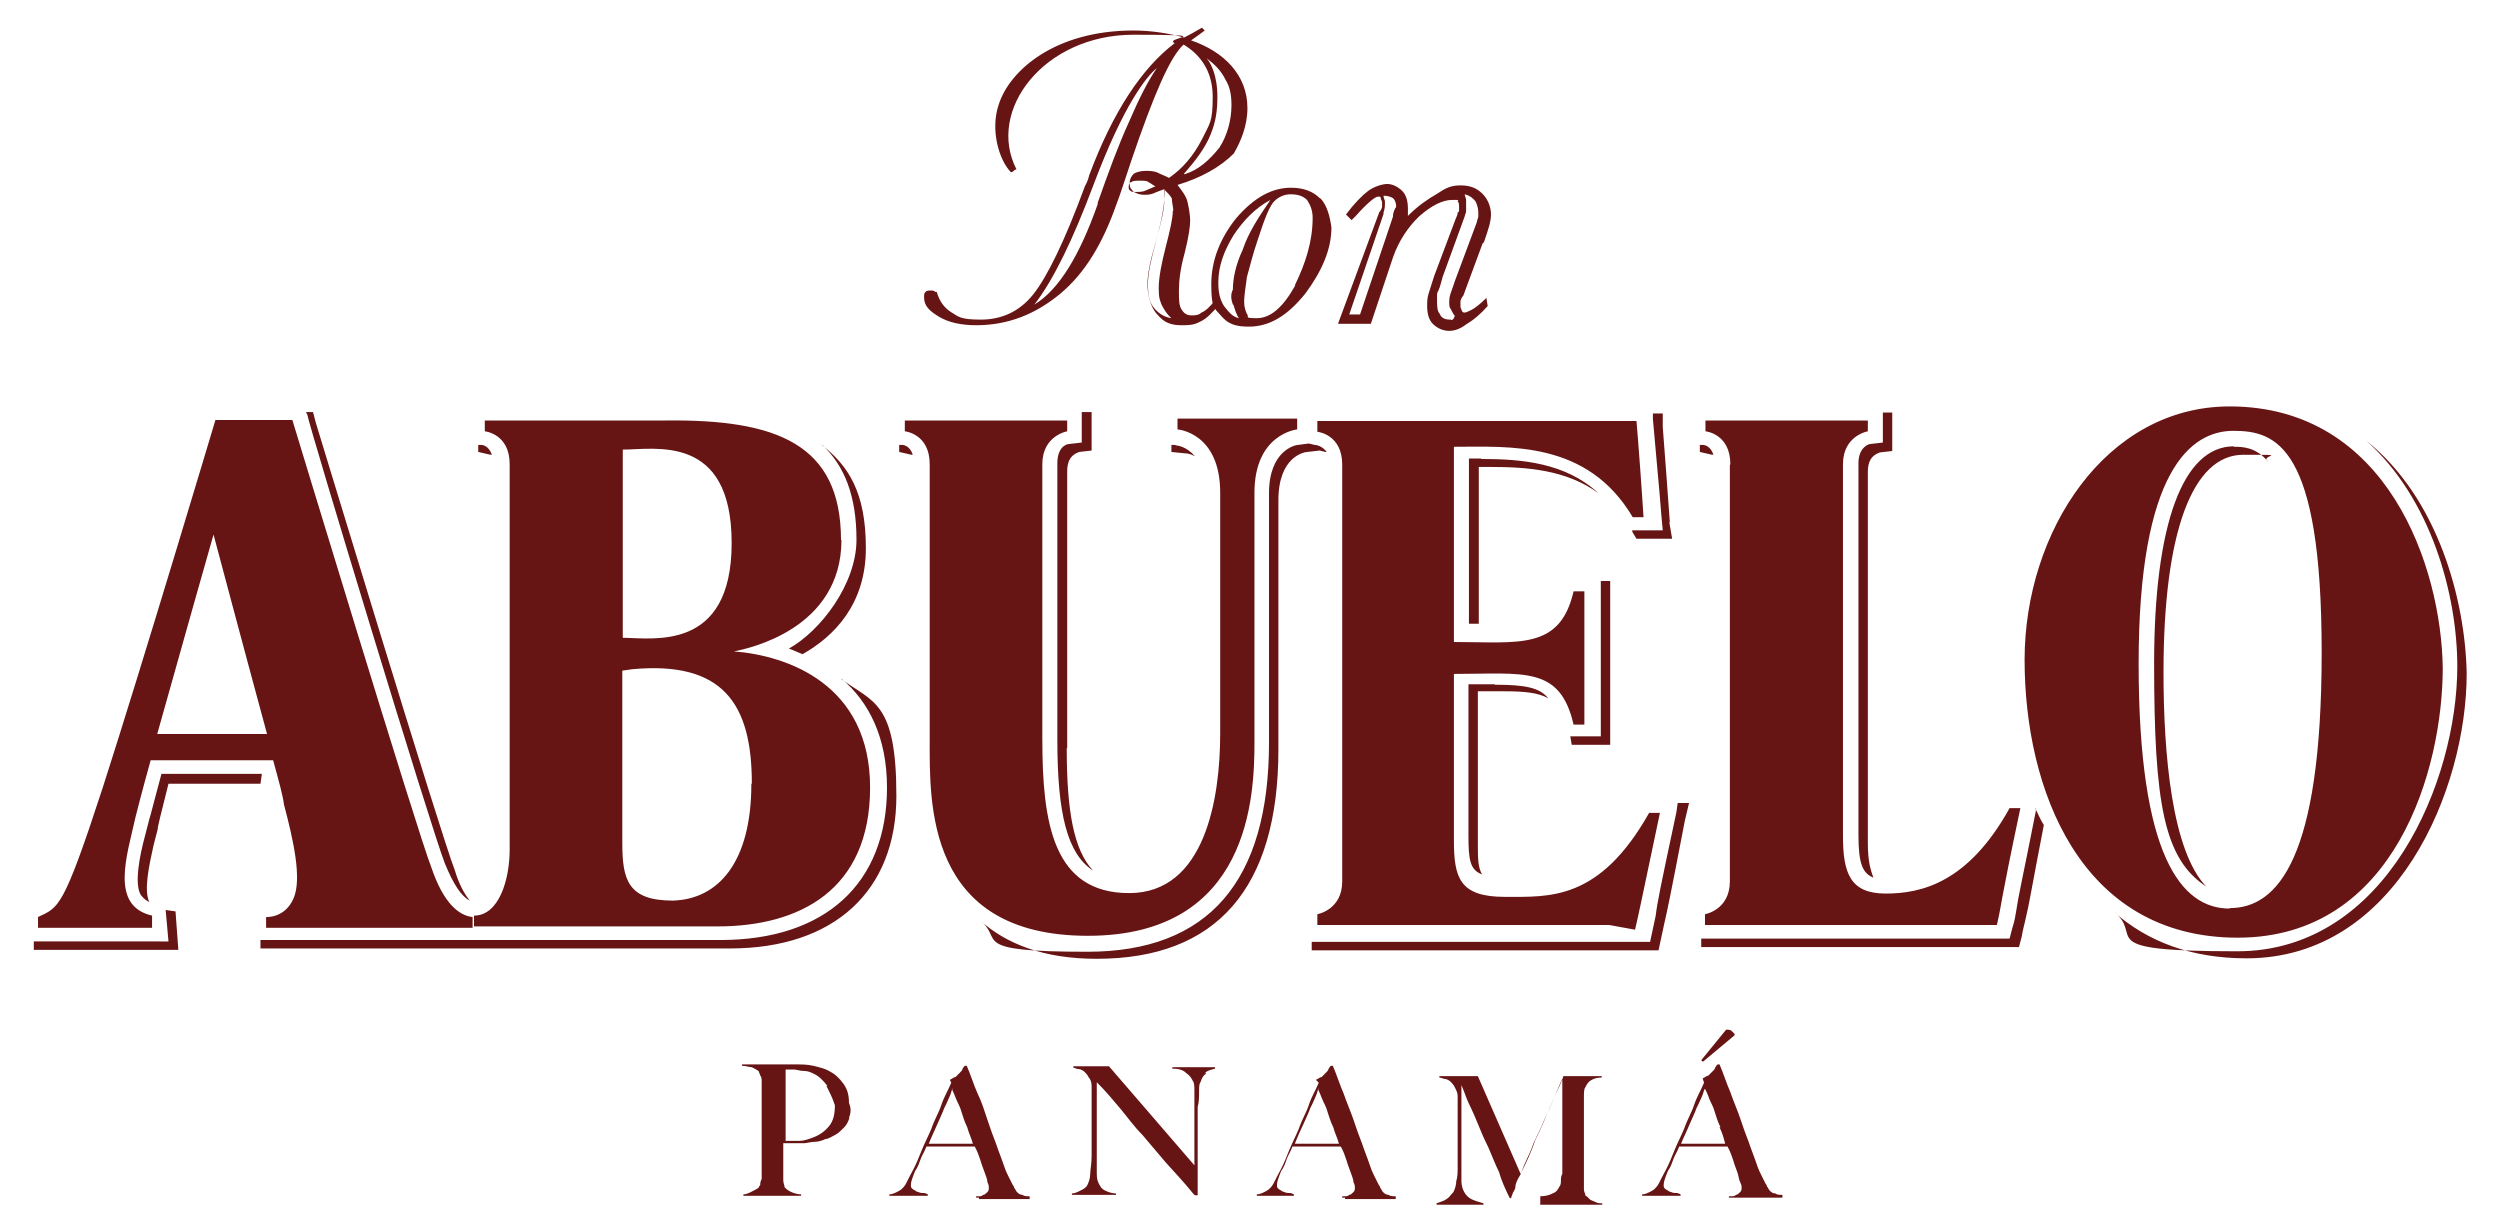 <?xml version="1.0" encoding="UTF-8"?> <svg xmlns="http://www.w3.org/2000/svg" xmlns:xlink="http://www.w3.org/1999/xlink" id="Vrstva_1" version="1.1" viewBox="0 0 532.7 262.6"><defs><style> .st0 { fill: #671414; fill-rule: evenodd; } </style></defs><g id="HOME_x2C_-AGE-GATE-_x26_-NAVIGATION"><g id="_x31_280-_x2F_-AGE-GATE-_x2F_-SIMPLIFIED"><g id="LOGO"><path id="Fill-1" class="st0" d="M181,238.2c-.3.9-.6,1.5-1.2,2.1-.6.6-1.2,1.2-1.8,1.5s-1.5.9-2.1.9c-.6.3-1.5.6-2.3.6s-1.8.3-2.3.3h-4.4v7.9c0,.6.3,1.2.3,1.5.3.3.6.6,1.2.9.6.3,1.5.6,2.3.6v.3h-12.3v-.3c.6,0,1.2-.3,1.8-.6s1.2-.6,1.5-.9c0-.3.3-.3.3-.6s0-.6.3-1.2v-20.8c0-.3,0-.9-.3-1.2,0-.3-.3-.6-.3-.9-.3-.3-.9-.6-1.5-.9-.6,0-1.2-.3-2.1-.3v-.3h10.8c1.8,0,3.2,0,4.4.3s2.6.6,3.5,1.2c1.2.6,2.1,1.5,2.9,2.6s1.2,2.3,1.2,4.1c.6,1.5.3,2.3,0,3.2h.1ZM176.3,231.4c-.9-1.2-1.8-2.1-2.9-2.6-.6-.3-1.2-.6-2.1-.6s-1.5-.3-2.1-.3h-1.8v15.2h2.9c.9,0,1.8-.3,2.6-.6,1.8-.6,2.9-1.5,3.8-2.6s1.2-2.6,1.2-4.4c-.6-1.8-1.2-2.9-1.8-4.1h.2Z"></path><path id="Fill-3" class="st0" d="M208,255.2v-.3h.6c.3,0,.6,0,.9-.3.3,0,.6-.3.9-.6.3-.3.3-.6.3-.9s0-.6-.3-1.2c0-.6-.3-1.2-.6-2.1-.3-.9-.6-1.5-.9-2.6-.3-.9-.6-1.8-1.2-2.9h-10.3c-.3.9-.9,1.8-1.2,2.6s-.6,1.8-1.2,2.6c-.6,1.5-.9,2.3-.9,2.9s0,.6.3.9c.3.3.6.3.9.6.3,0,.6.3,1.2.3s.6,0,1.2.3v.3h-8.2v-.3c.6,0,1.2-.3,1.8-.6s.9-.6.9-.6c.3-.3.6-.6.9-1.2.3-.6.9-1.8,1.5-2.9s1.2-2.6,1.8-4.1,1.5-3.2,2.1-4.7c.6-1.8,1.5-3.2,2.1-5s1.5-3.2,2.1-4.7l-.3-.6c.6-.3.9-.6,1.2-.6l.9-.9c.3-.3.6-.6.6-.9.3-.3.3-.6.6-.6h.3c.9,2.1,1.5,4.1,2.3,5.9.9,1.8,1.5,3.8,2.1,5.6s1.2,3.5,1.8,5c.6,1.8,1.2,3.2,1.8,5,.3.9.6,1.5.9,2.1.3.6.6,1.2.9,1.8,0,0,.3.3.3.6.3.3.3.6.6.9.3.3.6.6,1.2.6.3.3.9.3,1.5.3v.6h-10.8v-.3h-.6ZM203,232c-.3.3-.3.9-.6,1.5s-.6,1.5-1.2,2.6c-.3.9-.9,2.1-1.5,3.5s-1.2,2.6-1.8,4.1h9.4c-.3-1.2-.9-2.3-1.2-3.5-.6-1.2-.9-2.3-1.2-3.2-.3-1.2-.9-2.1-1.2-2.9s-.6-1.5-.9-2.1h.2Z"></path><path id="Fill-5" class="st0" d="M257,228.8c-.6.3-.9.9-1.2,1.8-.3.3-.3,1.2-.3,2.1s0,2.1-.3,3.2v18.8h-.3c-.2,0-.4,0-.6-.3-2.1-2.6-4.1-4.7-5.9-6.7-1.8-2.1-3.5-4.1-5-5.9-1.8-1.8-3.2-3.8-4.7-5.6s-3.2-3.8-5-5.6v19.6c0,1.2.3,1.8.6,2.3.3.6.6.9,1.2,1.2.6.3,1.5.6,2.3.6v.3h-9.4v-.3c.6,0,1.2-.3,1.8-.6s1.2-.6,1.5-1.2c.3-.6.6-1.5.6-2.3s.3-2.3.3-3.8v-15c0-.9-.3-1.5-.6-1.8-.3-.6-.6-.9-.9-1.2-.3-.3-.9-.6-1.2-.6-.6,0-.9-.3-1.2-.3v-.3h7.6l18.2,21.1v-15.8c0-.9,0-1.8-.3-2.1-.3-.6-.6-1.2-1.5-1.8-.6-.6-1.5-.9-2.9-.9v-.3h9.1v.3c-.9.3-1.5.3-2.1.9l.2.2Z"></path><path id="Fill-7" class="st0" d="M286,255.2v-.3h.6c.3,0,.6,0,.9-.3.3,0,.6-.3.9-.6s.3-.6.3-.9,0-.6-.3-1.2c0-.6-.3-1.2-.6-2.1-.3-.9-.6-1.5-.9-2.6-.3-.9-.6-1.8-1.2-2.9h-10.3c-.3.9-.9,1.8-1.2,2.6-.3.9-.6,1.8-1.2,2.6-.6,1.5-.9,2.3-.9,2.9s0,.6.3.9c.3.3.6.3.9.6.3,0,.6.3,1.2.3s.6,0,1.2.3v.3h-7.9v-.3c.6,0,1.2-.3,1.8-.6s.9-.6.9-.6c.3-.3.6-.6.9-1.2.3-.6.9-1.8,1.5-2.9s1.2-2.6,1.8-4.1c.6-1.5,1.5-3.2,2.1-4.7.6-1.8,1.5-3.2,2.1-5s1.5-3.2,2.1-4.7l-.6-.6c.6-.3.9-.6,1.2-.6l.9-.9c.3-.3.6-.6.6-.9.3-.3.3-.6.6-.6h.3c.9,2.1,1.5,4.1,2.3,5.9.6,1.8,1.5,3.8,2.1,5.6s1.2,3.5,1.8,5c.6,1.8,1.2,3.2,1.8,5,.3.9.6,1.5.9,2.1s.6,1.2.9,1.8c0,0,.3.3.3.6.3.3.3.6.6.9.3.3.6.6,1.2.6.3.3.9.3,1.5.3v.6h-10.8v-.3h-.6ZM281,232c-.3.3-.3.9-.6,1.5s-.6,1.5-1.2,2.6c-.3.9-.9,2.1-1.5,3.5-.6,1.2-1.2,2.6-1.8,4.1h9.4c-.3-1.2-.9-2.3-1.2-3.5-.6-1.2-.9-2.3-1.2-3.2-.3-1.2-.9-2.1-1.2-2.9s-.6-1.5-.9-2.1h.2Z"></path><path id="Fill-9" class="st0" d="M328.2,255.2v-.3c1.2,0,2.1-.3,2.6-.6.9-.3,1.2-.9,1.5-1.5.3-.3.3-.9.3-1.2,0-.6,0-.9.3-1.5v-20.2c-.9,1.8-1.5,3.5-2.3,5.3-.6,1.5-1.5,3.2-2.1,4.7s-1.5,2.9-2.1,4.7c-.6,1.5-1.5,3.2-2.3,5.3,0,.3-.3.6-.6,1.2-.3.6-.6,1.2-.6,1.8s-.6,1.2-.6,1.5c-.3.6-.3.9-.3.9h-.3c-.9-1.8-1.8-3.8-2.3-5.6-.9-1.8-1.5-3.5-2.3-5.3-.9-1.8-1.5-3.2-2.1-4.7s-1.2-2.9-1.8-4.1-.9-2.1-1.2-2.9-.6-1.5-.6-1.5v20.5c0,.9.3,1.8.6,2.3.3.6.9,1.2,1.5,1.5s1.5.6,2.6.9v.3h-10v-.3c.9-.3,1.8-.6,2.1-.9.6-.3.9-.9,1.5-1.5.3-.6.6-1.5.6-2.3.3-.9.3-2.1.3-3.2v-15c0-.6-.3-1.2-.6-1.8s-.6-.9-.9-1.2-.9-.6-1.2-.6-.9-.3-1.2-.3v-.3h8.2l9.1,20.8c1.2-2.3,2.3-4.7,3.2-7.3,1.2-2.3,2.1-4.7,2.9-6.5.9-2.1,1.5-3.5,2.1-4.7s.9-2.1.9-2.3h8.2v.3c-1.2,0-1.8.3-2.3.6-.6.3-.9.9-1.2,1.5-.3.3-.3,1.2-.3,2.1v19.6c0,.6.3.9.3,1.2,0,0,0,.3.3.3l.6.6c.3.3.6.3,1.2.6s.9.3,1.5.3v.3h-13.2v-1.5h0Z"></path><path id="Fill-14" class="st0" d="M368.4,255.2v-.3h.6c.3,0,.6,0,.9-.3.3,0,.6-.3.9-.6s.3-.6.3-.9,0-.6-.3-1.2-.3-1.2-.6-2.1c-.3-.9-.6-1.5-.9-2.6-.3-.9-.6-1.8-1.2-2.9h-10.3c-.3.9-.9,1.8-1.2,2.6s-.6,1.8-1.2,2.6c-.6,1.5-.9,2.3-.9,2.9s0,.6.3.9c.3.3.6.3.9.6.3,0,.6.3,1.2.3s.6,0,1.2.3v.3h-8.2v-.3c.6,0,1.2-.3,1.8-.6s.9-.6.9-.6c.3-.3.6-.6.9-1.2.3-.6.9-1.8,1.5-2.9s1.2-2.6,1.8-4.1c.6-1.5,1.5-3.2,2.1-4.7.6-1.8,1.5-3.2,2.1-5s1.5-3.2,2.1-4.7l-.3-.9c.6-.3.9-.6,1.2-.6l.9-.9c.3-.3.6-.6.6-.9.3-.3.3-.6.6-.6h.3c.9,2.1,1.5,4.1,2.3,5.9.6,1.8,1.5,3.8,2.1,5.6s1.2,3.5,1.8,5c.6,1.8,1.2,3.2,1.8,5,.3.9.6,1.5.9,2.1s.6,1.2.9,1.8c0,0,.3.3.3.6.3.3.3.6.6.9.3.3.6.6,1.2.6.3.3.9.3,1.5.3v.6h-11.4ZM366.6,240.2c-.6-1.2-.9-2.3-1.2-3.2-.3-1.2-.9-2.1-1.2-2.9-.3-.9-.6-1.5-.9-2.1-.3.3-.3.9-.6,1.5s-.6,1.5-1.2,2.6c-.3.9-.9,2.1-1.5,3.5-.6,1.5-1.2,2.6-1.8,4.1h9.4c-.3-1.2-.6-2.3-1.2-3.5h.2ZM362.8,226.2l-.3-.3,5.3-6.5c.6,0,.9,0,1.2.3.3.3.6.6.6.6v.3l-6.7,5.6h-.1Z"></path><path id="Fill-12" class="st0" d="M362.8,94.8h-.6v1.5l2.6.6h.3c-.6-1.8-1.8-2.1-2.3-2.1ZM401.2,87.8v6.5l-2.6.3c-.6,0-2.6.9-2.6,4.1v79.2c0,6.2.9,8.2,3.2,9.1-.6-1.5-1.2-3.5-1.2-7.3v-79.2c0-3.2,1.8-3.8,2.6-4.1l2.6-.3v-8.2h-2.1.1ZM433.8,172.2v.6c-2.9,14.7-3.8,18.5-4.1,20.8-.3,1.5-.3,2.3-.9,4.1l-.6,2.3h-65.7v1.8h67.7l.6-2.3c.3-1.8.6-2.6.9-4.1.6-2.3,1.2-6.2,3.8-19.6-.6-.9-1.2-2.3-1.8-3.5h0ZM476,95.1c-10.8,0-17,16.4-17,46.3s2.1,41.6,11.1,47.5c-7.3-7.6-9.1-28.1-9.1-45.7,0-29.9,6.2-46.3,17-46.3s3.2,0,5.3,1.5c-2.6-3.2-5.6-3.2-7.3-3.2h0ZM504.2,93.9c13.8,12.3,19.4,32.8,19.4,48.1,0,24.3-15,60.7-46.9,60.7s-19.4-3.2-26.4-8.5c7.3,6.5,16.7,10,28.4,10,32,0,46.9-36.1,46.9-60.7-.3-15.8-6.2-37.5-21.4-49.6h0ZM192.2,94.8h-.6v1.5l2.6.6h.3c-.6-1.8-1.8-2.1-2.3-2.1ZM227.4,159.3v-58.9c0-3.2,1.8-3.8,2.6-4.1l2.6-.3v-8.2h-2.1v6.5l-2.6.3c-.9,0-2.6.9-2.6,4.1v58.9c0,15.8,2.1,24.3,7.6,27.9-4.1-4.4-5.6-12.6-5.6-26.1h.1ZM250.5,94.8h-.9v1.5l2.9.3c.3,0,.9,0,2.1.6-1.8-2.1-3.8-2.3-4.1-2.3h0ZM280.1,94.8l-1.2-.3-2.3.3c-.6,0-6.2,1.2-6.2,10.3v53.1c0,29.6-12.9,44.6-38.7,44.6s-17.6-2.6-22.9-6.7c5.6,5,13.5,8.2,24.9,8.2,25.5,0,38.7-15,38.7-44.6v-53.1c0-9.4,5.6-10.3,6.2-10.3l2.6-.3,1.2.3h.3c-.9-1.2-2.1-1.5-2.6-1.5ZM318.5,145.8h-5.6v32.3c0,5,.3,7.3,2.9,8.2-.9-1.5-.9-3.5-.9-6.7v-32.3h5.6c4.4,0,7.3.3,9.4,1.5-1.8-2.3-5-2.9-11.4-2.9h0ZM315.6,97.7h-2.6v35.2h2.1v-33.4h2.6c7.6,0,16.1.6,22.9,5.6-7-6.5-16.4-7.3-24.9-7.3h-.1ZM341.1,123.8v33.1h-6.5l.3,1.8h8.2v-34.9h-2.1.1ZM355.8,111.2c-.3-4.1-1.2-16.7-1.5-20.2v-2.9h-2.1v1.2c.3,3.8,1.5,16.1,1.8,20.5l.3,3.2h-6.5v.3l.9,1.5h7.6l-.6-3.5h.1ZM357.5,171l-.3,2.1c-3.5,16.4-4.1,19.4-4.4,22l-1.2,5.6h-72.1v1.8h73.9l1.2-5.6c.6-2.6,1.2-5.3,4.4-22l.9-3.8h-2.4ZM37.4,194.2l-2.1-.3.6,6.7H7.2v1.8h30.8l-.6-8.2ZM45.3,125.6c-2.1,7.6-5,18.2-7.6,27.6h2.6c2.1-7.9,4.4-16.1,6.5-22.9,0,0-1.5-4.7-1.5-4.7ZM55.8,164.9h-21.4c-1.8,6.7-2.3,8.8-2.6,9.7l-.9,3.5c-1.2,4.4-2.3,10.3-.9,12.6.3.3.6.9,1.8,1.5-1.2-2.6,0-7.9.9-12l.9-3.5c0-.6.6-2.9,2.3-9.7h19.6l.3-2.1ZM96.9,185.4c-2.9-7.3-29.3-94.4-29.6-95.3l-.6-2.3h-1.5l.3.6c0,1.2,26.4,88.3,29.3,95.6,1.8,4.4,3.5,7,5.3,7.9-1.2-1.5-2.3-3.5-3.2-6.5h0ZM102.5,94.8h-.6v1.5l2.6.6h.3c-.6-1.8-1.8-2.1-2.3-2.1ZM141.4,147.3c4.7,0,8.2.9,10.8,2.6-2.9-2.9-7-4.4-12.9-4.4s-2.3,0-3.5.3v33.7c0,5,.3,7.6,2.9,8.5-.9-1.5-.9-3.5-.9-6.7v-34h3.6ZM138.5,98.6h-2.6v34h2.1v-32.3h2.6c3.2,0,6.2.3,8.5,1.8-2.6-2.9-6.7-3.5-10.6-3.5ZM175.2,94.8c4.7,4.4,7.3,10.8,7.3,20.2s-7.6,19.4-14.4,23.2c.9.3,2.1.9,2.9,1.2,6.7-3.8,13.5-10.6,13.5-22.6s-3.8-17.6-9.4-22h0ZM179.3,144.6c5.9,5,9.7,12.6,9.7,23.2,0,20.5-13.2,32.5-35.5,32.5H55.5v1.8h100c22.3,0,35.5-12.3,35.5-32.5s-5-19.9-11.7-24.9h0ZM138.5,98.6h-2.6v34h2.1v-32.3h2.6c3.2,0,6.2.3,8.5,1.8-2.6-2.9-6.7-3.5-10.6-3.5ZM141.4,147.3c4.7,0,8.2.9,10.8,2.6-2.9-2.9-7-4.4-12.9-4.4s-2.3,0-3.5.3v33.7c0,5,.3,7.6,2.9,8.5-.9-1.5-.9-3.5-.9-6.7v-34h3.6ZM45.3,125.6c-2.1,7.6-5,18.2-7.6,27.6h2.6c2.1-7.9,4.4-16.1,6.5-22.9,0,0-1.5-4.7-1.5-4.7Z"></path><path id="Fill-19" class="st0" d="M91.9,184.8c-2.9-7.3-29.6-95.3-29.6-95.3h-16.4s-15.5,51.9-24,78.3c-8.5,26.1-9.4,25.5-13.8,27.6v2.3h24.3v-2.6c-9.1-2.1-5.3-12.9-3.5-21.1.3-1.2,1.5-5.9,3.2-12h26.1c1.2,4.4,2.1,7.6,2.3,9.4,2.1,7.9,3.8,15.8,2.1,19.9-1.8,4.4-5.9,4.1-5.9,4.1v2.3h44v-2.3c-2.9-.3-6.2-2.9-8.8-10.6h0ZM33.5,156.4c5-17.9,12-42.5,12-42.5,0,0,6.7,25.2,11.4,42.5h-23.5,0ZM132.7,135.9h0c6.2,0,23.2,3.2,23.2-20.2s-16.4-19.9-23.2-19.9h0v40.2h0ZM160.2,166.9c0-17-6.2-26.1-25.5-24.3l-2.1.3h0v36.7c0,7.9,1.2,12.3,10.8,12.3,9.7-.3,16.7-8.2,16.7-24.9h.1ZM475.1,86.6c-26.4,0-43.7,26.7-43.7,54s11.7,59.2,45.4,59.2,43.7-36.1,43.7-57.5c-.3-21.4-11.7-55.7-45.4-55.7ZM475.1,193.6c-10.3,0-19.4-11.1-19.4-52.2s11.1-49.6,20.2-49.6,18.8,3.2,18.8,47.2-9.4,54.5-19.6,54.5h0ZM368.7,98.9c0-6.5-5.3-7-5.3-7v-2.3h34.6v2.3s-5.3.9-5.3,7v79.2c0,7.9,1.5,12.3,9.1,12.3s17.6-2.3,26.4-18.2h2.3c-4.7,22.3-3.8,19.6-5,24.9h-62.2v-2.3s5.3-.9,5.3-7v-88.8h.1ZM179.3,115c0,19.1-19.9,23.2-22.9,23.8h0c11.4.9,29,7,29,29s-15.2,29.6-32.5,29.6h-51.9v-2.3h0c5.3,0,7.6-7.6,7.6-14.1v-82.1c0-6.5-5.3-7-5.3-7v-2.3h38.4c23.8-.3,37.5,5,37.5,25.5h0ZM222.1,157.5c0,17.9,2.3,32.8,18.5,32.8s19.4-20.2,19.4-34v-51.3c0-12.9-9.1-13.5-9.1-13.5v-2.3h25.5v2.3s-9.1.9-9.1,13.5v53.1c0,11.4-.9,41.3-35.5,41.3s-33.7-28.4-33.7-41.9v-58.6c0-6.5-5.3-7-5.3-7v-2.3h34.6v2.3s-5.3.9-5.3,7v58.6h0ZM342.9,197.1h-62.2v-2.3s5.3-.9,5.3-7v-88.8c0-6.5-5.3-7-5.3-7v-2.3h68c.3,3.2,1.2,15.5,1.5,20.5h-2.3c-9.7-16.4-26.4-15-38.1-15v41.6c13.8,0,22.6,1.8,25.5-10.8h2.3v28.4h-2.3c-2.9-12.6-10.6-10.8-25.5-10.8v35.5c0,7.9,1.2,12,10.8,12s20.2.9,30.8-17.9h2.3c-4.7,22.3-4.1,19.6-5.3,24.9"></path><path id="Fill-17" class="st0" d="M265.8,23c0-7-5-12-12-14.4.9-.6,2.1-1.5,2.9-2.1l-.6-.6c-1.5.9-2.6,1.5-3.8,2.1-3.2-.9-7-1.5-10.8-1.5-16.7,0-26.4,8.5-28.7,15.8-1.8,5.3,0,11.7,2.6,14.4.6,0,.6-.6,1.2-.6-6.5-12.6,5.9-28.7,24.9-28.7s6.2.6,8.8,1.8c-7,5.3-13.2,14.7-18.2,28.1-.3,1.2-.6,1.8-.9,2.3-4.4,12-8.2,19.6-11.1,23.2s-6.7,5.3-11.1,5.3-4.7-.6-6.2-1.5-2.6-2.3-3.2-4.4h-.3c-.3-.3-.6-.3-.9-.3-.6,0-.9,0-1.2.3s-.3.6-.3,1.2c0,1.8,1.2,2.9,3.2,4.1s4.7,1.8,7.9,1.8c6.7,0,12.6-2.3,17.9-6.7,5.3-4.4,9.1-10.8,12-19.1.9-2.3,1.8-5.3,3.2-9.4,4.7-13.8,8.2-22,11.1-24.6,3.5,2.1,6.2,5.6,6.2,11.1s-.6,5.6-2.3,9.1c-1.8,3.5-4.1,6.2-7,8.2-1.2-.6-2.1-.9-2.6-1.2-.9-.3-1.8-.3-2.3-.3-1.2,0-2.1.3-2.6.6-.6.6-.9,1.2-.9,2.1s.3,1.2.9,1.8c.6.3,1.2.6,2.1.6s1.2,0,2.1-.3c.6-.3,1.5-.6,2.3-.9v2.3c0,1.8-.6,4.7-1.8,8.8s-1.8,7-1.8,9.1.6,5,2.1,6.5c1.5,1.8,2.9,2.3,5.3,2.3s2.9-.3,4.1-.9c1.2-.6,2.3-1.8,3.8-3.5l-.9-.9c-1.2,1.5-2.1,2.3-2.9,2.6-.6.6-1.5.6-2.1.6-.9,0-1.5-.3-2.1-1.2s-.6-2.1-.6-4.1.3-4.7,1.2-7.9c.9-3.5,1.2-5.9,1.2-7s-.3-2.9-.6-4.1-1.2-2.3-2.1-3.5c5-1.5,9.1-3.8,12-6.7,1.5-2.6,2.9-5.9,2.9-9.7h0ZM240.6,25.9c-2.3,5-4.4,10.8-6.7,17.3v.3c-3.8,10.8-8.2,18.2-13.5,21.4,4.1-5.3,8.2-13.8,12.6-25.5,6.5-17.3,11.4-23.2,13.5-24.9-1.8,2.6-3.8,6.5-5.9,11.4h0ZM244.1,40.6c-.6.3-1.5.3-2.1.3s-.9,0-1.2-.3-.3-.3-.3-.9.3-.9.6-.9c.3-.3.9-.3,1.8-.3s1.5,0,1.8.3c.6.3.9.6,1.5.9-.6.3-1.5.6-2.1.9ZM249.9,45c0,1.5-.6,4.1-1.5,7.6s-1.5,6.5-1.5,8.8.3,2.6.6,3.5c.6,1.2,1.2,2.1,2.1,2.9-1.8-.3-2.9-1.2-3.8-2.3s-1.2-2.9-1.2-5,.6-5,1.8-9.4,1.8-7.9,1.8-10.6c.6.6,1.2,1.2,1.5,1.8,0,.9.3,1.8.3,2.6h-.1ZM252.3,37c2.3-2.6,4.4-5.3,5.6-8.2s1.5-5.3,1.5-8.2c0-4.7-1.5-7.3-2.3-8.2,1.5,1.2,2.9,2.3,4.1,4.7.9,1.5,1.2,3.2,1.2,5.3,0,3.2-.9,6.5-2.6,9.1-2.1,2.6-4.4,4.7-7.3,5.6h-.2Z"></path><path id="Fill-22" class="st0" d="M281.3,42.3c-1.5-1.5-3.5-2.3-6.2-2.3-4.1,0-7.9,2.1-11.7,6.5-3.5,4.4-5.3,9.1-5.3,14.1s.6,5,2.1,6.7c1.5,1.8,3.2,2.3,5.9,2.3,4.4,0,8.2-2.3,12-7,3.5-4.7,5.6-9.4,5.6-14.1-.3-2.3-.9-4.7-2.3-6.2h-.1ZM262.8,64.9c.3.9.6,2.1,1.2,2.9-1.5-.3-2.3-1.5-3.2-2.6-.9-1.5-1.2-2.9-1.2-5,0-3.5,1.2-6.7,3.2-10,2.1-3.2,4.7-5.9,7.9-7.6-2.6,3.8-4.7,7-5.9,10.6-1.5,3.2-2.1,6.2-2.1,8.5-.6,1.2-.3,2.3,0,3.2h.1ZM276,60.8c-2.6,4.7-5.3,7-8.2,7s-1.5-.3-2.1-.9c-.3-.6-.6-1.5-.6-2.6s.3-3.2.6-5.3c.6-2.1,1.2-4.7,2.3-7.9,1.5-4.7,2.6-7.3,3.5-8.2s2.1-1.5,3.5-1.5,2.6.3,3.5,1.2c.6.9,1.2,2.1,1.2,3.8,0,5-1.5,9.7-3.8,14.4h.1Z"></path><path id="Fill-221" class="st0" d="M316.8,63.4c-1.5,1.5-2.6,2.3-3.2,2.6s-1.2.6-1.5.6-.3,0-.6-.3c0-.3-.3-.6-.3-.9v-1.2c0-.3.3-.9.6-1.2l4.1-11.1.3-.3c.9-2.6,1.5-4.4,1.5-5.9s-.6-3.2-1.8-4.4-2.6-1.8-4.7-1.8-3.2.6-5,1.8c-2.1,1.2-4.1,2.6-6.2,4.7v-1.5c0-1.5-.3-2.9-1.2-3.8s-2.1-1.5-3.2-1.5-2.9.6-4.1,1.5-2.9,2.6-4.7,5l1.2,1.2.9-.9c2.3-2.6,4.1-4.1,4.7-4.1s.6,0,.6.3.3.6.3.9v.9c0,.3-.3.9-.6,1.2l-8.8,23.8h7l4.7-14.1c1.2-3.5,3.2-6.5,5.6-8.8,2.6-2.3,5-3.5,7-3.5s1.2,0,1.2.3c.3.3.3.6.3,1.5s0,.6-.3.9c0,.6-.3.9-.6,1.8l-4.4,11.7c-.6,1.8-.9,2.9-1.2,3.8s-.3,1.8-.3,2.6c0,1.5.3,2.9,1.2,3.8s2.1,1.5,3.5,1.5,2.6-.6,3.8-1.5c1.5-.9,2.9-2.1,4.4-3.8l-.3-1.8h.1ZM297.1,44.7c0,.3-.3.6-.3,1.5l-7,20.8h-2.3l7.3-21.4v-.3c.3-.9.3-1.5.3-1.8v-.6c0-.3-.3-.6-.3-1.2.9,0,1.8.3,2.1.6.3.3.6.9.6,1.8-.2.2-.3.4-.3.6h-.1ZM309.2,68.1h-.3c-.9,0-1.8-.3-2.1-1.2-.6-.6-.6-1.8-.6-3.2s0-1.2.3-1.8.6-1.8.9-2.9l4.7-12.9c0-.3.3-.6.3-1.2v-2.3c0-.3-.3-.9-.3-1.2,1.2.3,1.8.9,2.3,1.5.3.6.6,1.5.6,2.3v.9c0,.3-.3.9-.3,1.2l-4.7,12.6c-.3.9-.6,1.8-.9,2.6-.3.9-.3,1.5-.3,1.8,0,.6,0,1.2.3,1.5.3.6.6,1.2.9,1.5-.3.9-.6.9-.9.9h.1Z"></path></g></g></g></svg> 